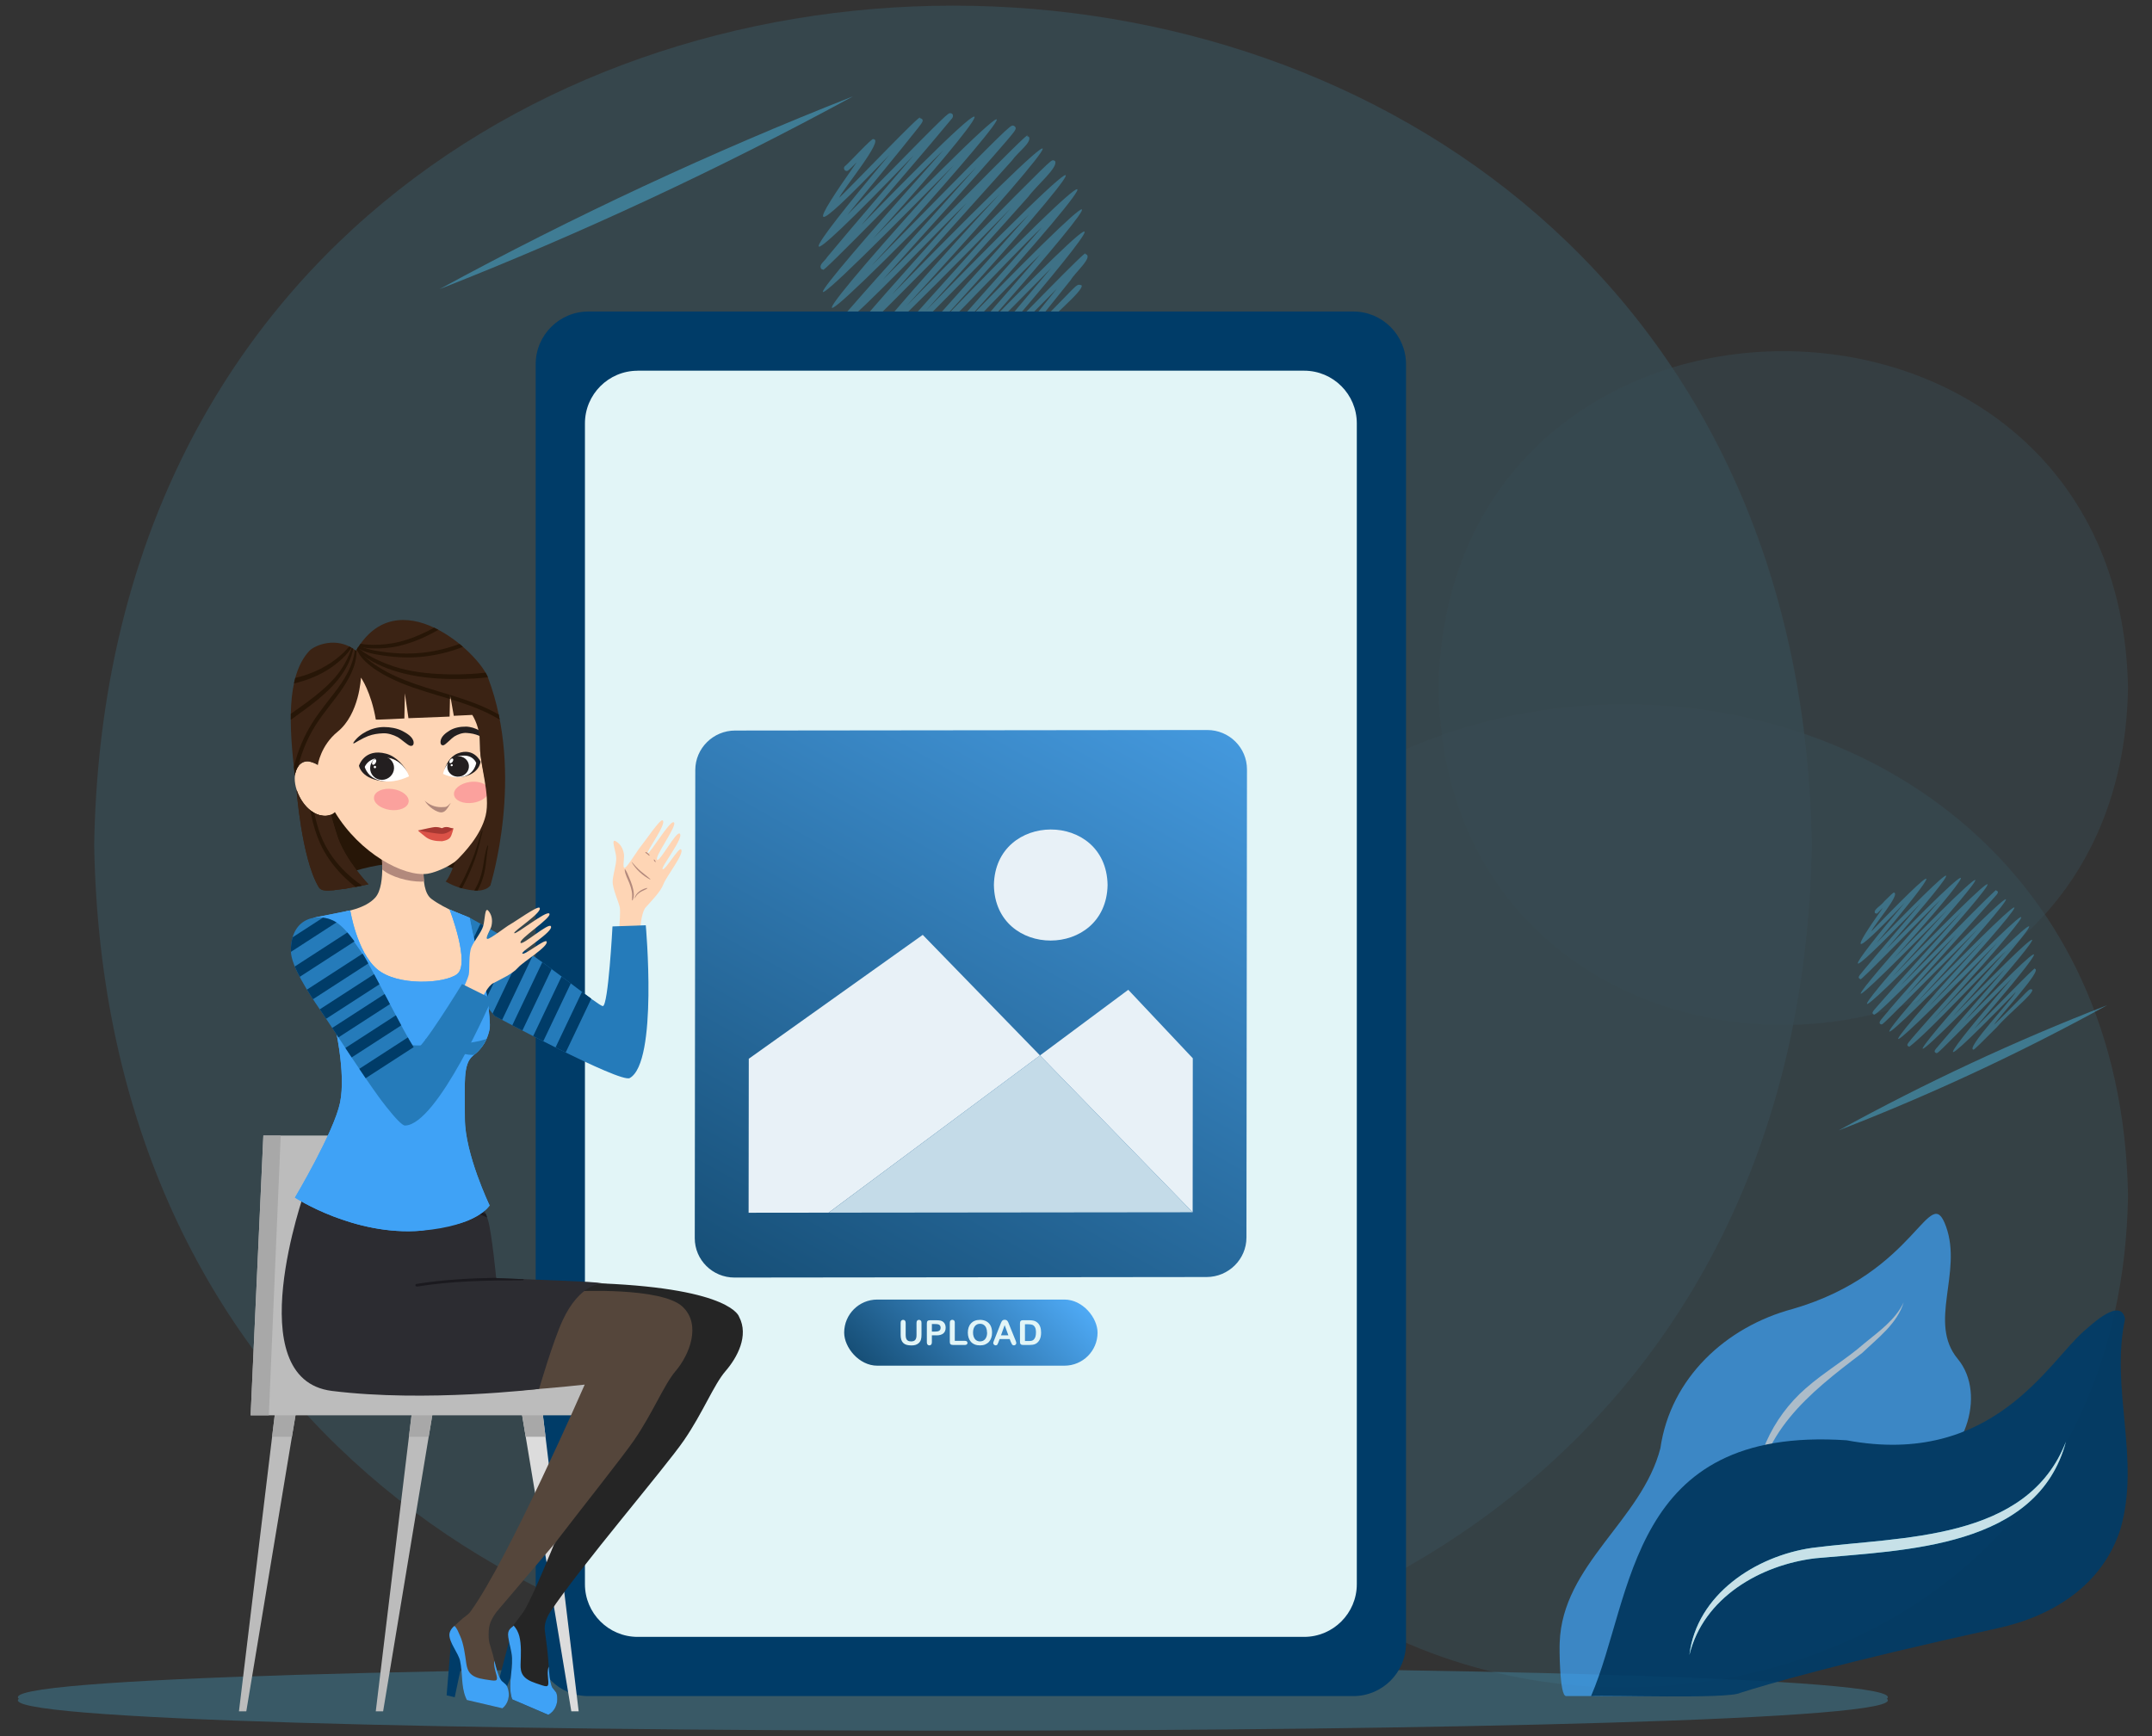 <?xml version="1.0" encoding="UTF-8"?> <svg xmlns="http://www.w3.org/2000/svg" xmlns:xlink="http://www.w3.org/1999/xlink" viewBox="0 0 492 397"><rect x="0" y="0" width="492" height="397" fill="#333333" stroke="none"/><defs><style> .cls-1 { fill: #e8f1f7; } .cls-2, .cls-3, .cls-4 { opacity: .9; } .cls-5 { fill: #3b2314; } .cls-6 { fill: #2c2c31; } .cls-7 { fill: #252525; } .cls-8 { fill: #3fa2f6; } .cls-9 { clip-path: url(#clippath-4); } .cls-10 { opacity: .3; } .cls-11 { opacity: .6; } .cls-11, .cls-12, .cls-13, .cls-14 { fill: #4dcdff; } .cls-15, .cls-16 { fill: #fff; } .cls-17 { fill: none; } .cls-3 { fill: url(#linear-gradient-2); } .cls-18 { fill: #1b1a1f; } .cls-12, .cls-19, .cls-20 { opacity: .5; } .cls-13, .cls-21, .cls-16, .cls-22, .cls-14 { opacity: .8; } .cls-13, .cls-22, .cls-20 { mix-blend-mode: multiply; } .cls-23 { clip-path: url(#clippath-1); } .cls-24 { fill: #e2f5f7; } .cls-25 { fill: #231f20; } .cls-26 { isolation: isolate; } .cls-27 { fill: #c4dbe8; } .cls-28 { fill: #db5247; } .cls-29 { clip-path: url(#clippath-3); } .cls-30 { fill: #fba19d; } .cls-31 { fill: #39c5e5; } .cls-32 { fill: #a8a8a8; } .cls-33 { fill: #dcdcdc; } .cls-34 { fill: #a73832; } .cls-35 { fill: #b2897c; } .cls-4 { fill: url(#linear-gradient); } .cls-36 { clip-path: url(#clippath-2); } .cls-37 { fill: #271607; } .cls-38 { fill: #bcbcbc; } .cls-39 { fill: #003c68; } .cls-40 { fill: #fed5b5; } .cls-41 { fill: #257bba; } .cls-42 { clip-path: url(#clippath); } .cls-43 { fill: #55463b; } </style><linearGradient id="linear-gradient" x1="739.06" y1="-208.54" x2="638.26" y2="-28.03" gradientTransform="translate(-457.81 331.89)" gradientUnits="userSpaceOnUse"><stop offset="0" stop-color="#3fa2f6"></stop><stop offset="1" stop-color="#003c68"></stop></linearGradient><clipPath id="clippath"><path class="cls-5" d="M75.65,186.26s0,.02,0,.03c-.52.22-1.13.31-1.82.23-2.82-.28-5.09-3.07-6.02-5.91-.08-.53,1.15,15.7,5.02,22.17.41.69.98,1,3.13.8,3.96-.38,8.27-1.38,8.27-1.38,0,0-5.26-5.48-7.1-10.98-.46-1.38-.98-3.13-1.5-4.96Z"></path></clipPath><clipPath id="clippath-1"><path class="cls-17" d="M107.7,222.03c1.18,5.83,5.42,10.29,5.42,10.29,0,0,28.69,15.4,30.86,14.18,6.5-3.66,3.66-34.94,3.66-34.94l-7.61.27s-.96,18.21-2.21,18.22c-.92.01-12.18-9.24-19.41-13.9-2.61-1.68-11.01-6.31-11.01-6.31,0,0-1.9,1.27.32,12.19Z"></path></clipPath><clipPath id="clippath-2"><path class="cls-8" d="M111.94,235.26c.35-1.83-.99-11.65-2.51-16.74-1.27-4.26-2.05-8.68-2.05-8.68l-4.59-1.87s4.83,12.44,1.69,14.79c-2.88,2.16-13.64,2.79-18.28-1.17-4.64-3.96-6.12-13.41-6.12-13.41l-8.33,1.66s.96,9.77,3,17.15c2.05,7.37,4.37,18.43,3,25.12-1.37,6.69-10.32,21.73-10.32,21.73,0,0,13.58,8.88,28.96,7.56,12.85-1.1,15.55-5.77,15.55-5.77,0,0-5.65-11.78-5.65-19.84s-.49-12.38,1.78-14.34c.73-.63,3.11-2.24,3.88-6.2Z"></path></clipPath><clipPath id="clippath-3"><path class="cls-17" d="M111.61,155.02c-2.25-5.96-20.67-22.65-30.21-6.22-4.43-3.5-9.53-1.18-10.65,0-5.45,5.77-4.59,17.77-3.34,28.61.18-1.69,1.22-3.47,3.11-3.3.57.07,1.43.35,2.14.79,0,0,.64-4.43,4.52-7.58,5.01-4.07,5.34-12.38,5.34-12.38,0,0,2.31,3.21,3.4,9.59.01.09,6.53-.25,6.53-.25l.11-5.76.82,5.7,9.41-.37.11-4.97.85,4.79,4.22-.2s1.35,2.01,1.67,4.94l.12,2.56c-.06,3.9,3.56,11.16,2.24,15.52-1.32,4.36-5.13,6.9-7.38,9.13-1.44,3.98-2.74,5.92-2.74,5.92,0,0,2.66,1.78,6.63,2.08,2.77.21,3.6-1.17,3.6-1.17,0,0,7.92-25.12-.51-47.42Z"></path></clipPath><clipPath id="clippath-4"><path class="cls-17" d="M66.5,217.43c0,3.44,4.2,9.84,6.6,13.34,4.87,7.1,17,26.63,19.49,26.59,7.46-.11,19.87-28.97,19.87-28.97l-6.82-3.39s-9.52,15.55-10.63,14.96c-.82-.43-6.9-12.53-11.03-20.07-1.49-2.72-4.51-7.38-7.11-9.01-3.54-2.23-10.39-1.64-10.37,6.56Z"></path></clipPath><linearGradient id="linear-gradient-2" x1="238.01" y1="288.66" x2="205.92" y2="320.76" gradientTransform="matrix(1,0,0,1,0,0)" xlink:href="#linear-gradient"></linearGradient></defs><g class="cls-26"><g id="Layer_1" data-name="Layer 1"><g><g><g class="cls-19"><path class="cls-12" d="M431.39,388.43c11.47,9.72-438.56,9.72-427.08,0-11.48-9.72,438.56-9.72,427.08,0Z"></path><g class="cls-10"><path class="cls-14" d="M414.26,193.17c-4.38,255.87-388.39,255.83-392.73,0,4.38-255.86,388.39-255.82,392.73,0Z"></path><path class="cls-11" d="M256.41,273.45c2.57,149.92,227.56,149.89,230.11,0-2.57-149.91-227.56-149.89-230.11,0Z"></path><path class="cls-12" d="M328.86,157.33c1.76,102.71,155.91,102.7,157.65,0-1.76-102.71-155.91-102.69-157.65,0Z"></path></g></g><g class="cls-2"><g><g class="cls-21"><path class="cls-8" d="M379.61,331.11c2.32-16,14.96-27.72,30.24-31.81,28.58-8.27,31.25-29.42,35.06-18.85,3.81,10.58-4.19,22,2.67,30.26,6.86,8.27,1.4,23.75-9.59,27.15-10.99,3.4-50.34,29.27-50.34,49.95h-29.62c-1.52,0-1.52-11.31-1.45-12.16.59-17.98,18.79-27.98,23.04-44.56Z"></path><g class="cls-21"><path class="cls-15" d="M401.02,344.53c-.62-10.18,4.13-20.38,11.79-27.06,4.36-3.83,9.23-6.61,13.46-10.33,3.33-2.73,7.07-5.36,8.96-9.35-1.52,4.92-5.93,8.16-9.5,11.58-12.37,9.36-23.64,18.37-24.72,35.16Z"></path></g></g><g><path class="cls-39" d="M484.79,349.62c-4.11,12.77-15.31,19.88-28.06,22.68-36.26,7.96-53.23,12.98-58.87,14.78-2.63,1.46-30.69.48-34.11.75,9.82-22.71,8.45-61.85,58.43-58.5,33.53,6.28,46.23-18.11,54.36-25.05,1.72-1.47,8.28-7.72,9.3-2.74-3.43,16.05,3.6,32.07-1.06,48.08Z"></path><path class="cls-31" d="M472.35,329.56c-6.48,24.4-36.65,24.84-57.26,26.74-12.65,1.5-25.67,9.03-28.85,22.11,1.67-13.83,15.13-22.62,28.06-24.48,20.44-2.65,49.21-1.42,58.06-24.37Z"></path><path class="cls-16" d="M472.35,329.56c-6.48,24.4-36.65,24.84-57.26,26.74-12.65,1.5-25.67,9.03-28.85,22.11,1.67-13.83,15.13-22.62,28.06-24.48,20.44-2.65,49.21-1.42,58.06-24.37Z"></path></g></g></g><g><g class="cls-19"><g class="cls-22"><path class="cls-13" d="M49.59,230.32c.11.11.23.17.35.21-.13-.04-.25-.11-.35-.21ZM-22.35,191.78c.22,0,.44.08.6.25-.29-.29-.71-.3-.99-.15.12-.06.25-.09.39-.09Z"></path></g><g class="cls-22"><path class="cls-13" d="M214.31,87.08c-1.57-.46.2-1.8.83-2.69,6.61-7.79,15.55-17.95,22.78-26.31-10.82,10.34-30.8,32.92-28.29,26.32,8.33-9.81,19.83-22.36,28.61-32.47-8.59,8.25-25.83,27.22-33.25,32.96-1.26-.42-.73-.93.92-2.92,8.36-9.74,20.33-22.71,29.37-32.95-7.36,7.24-36,36.75-33.77,33.5-.17,0-.34-.07-.46-.18-.84-1.3,4.04-5.33,5.83-7.79,6.78-7.63,16.92-18.79,24.22-26.95-55.06,56.51-31.45,28.04-2.48-3.3-4.33,4.32-9.49,9.53-14.14,14.21-18.58,18.72-18.64,18.72-19.1,18.72-.17.01-.33-.07-.45-.18-.61-1.3,1.32-2.37,2.24-3.83,6.86-8.03,15.94-18.03,23.8-26.8-6.23,6.05-24.41,25.35-28.01,27.47-1.59-.48.18-1.83.83-2.73,8.44-9.7,20.5-22.86,29.46-32.98-47.75,49.31-38.68,36.24-5.16-.45-49.79,50.71-28.13,25.42-2.41-3.39-3.98,3.78-28.4,29.01-27.49,27.3-.17,0-.33-.07-.45-.18-.61-.96.75-1.65,1.36-2.66,5.75-6.93,13.36-15.73,19.8-23.3-30.31,31.53-25.81,23.96-5.56-.11-20.16,21.11-17.62,16.13-7.49,1.73-1.96,1.96-2,1.97-2.27,1.97-.61.02-.87-.83-.34-1.15.64-.45,6.39-6.72,6.41-6.12,2.69-.09-7.05,11.56-7.78,13.39,2.92-2.74,19.38-20.01,18.41-18.22,1.07.31.8.76-.36,2.23-4.71,5.96-11.04,13.56-16.2,19.92,2.43-2.45,5.25-5.32,7.92-8.04,14.96-15.23,15.11-15.23,15.61-15.23.81.05.75.93.27,1.36-6.03,7.31-13.97,16.4-20.59,24.22,45.11-46.29,21.39-17.32,2.65,3.13,51.18-52.19,21.56-17.73-.3,6.14,3.48-3.51,7.56-7.66,11.42-11.59,19.22-19.55,20.24-20.42,20.84-20.42.17,0,.34.07.46.19.49.49.25.81-1.74,3.16-8.15,9.48-19.39,21.75-28.38,31.84,4.95-4.79,35.11-35.84,32.92-32.76.17,0,.33.07.45.18.67,1.25-2.62,3.54-3.85,5.34-8.01,8.97-19.16,21.27-27.45,30.66,56.62-57.77,32.97-29.62,3.21,2.7,4.2-4.21,9.25-9.34,13.79-13.94,19.15-19.42,19.29-19.42,19.8-19.43.17,0,.34.07.46.19.79,1.41-4.21,5.54-6.1,8.13-6.56,7.39-16.26,18.07-23.45,26.08,54.74-56.09,28.28-24.52,1.5,4.51,42.2-43.77,43.78-41.99,6.76-1.08,42.59-43.81,28.98-26.48,3.89,1.72,39.99-41.16,22.49-19.52,3.43,2.54,3.59-3.46,22.16-22.76,20.86-20.67,2.09.52-2.34,4.25-3.29,5.93-2.97,3.73-7.25,9.04-10.68,13.32,12.79-12.53,11.64-12.5,13.14-12.1.7,1.19-7.85,7.94-12.47,13.21q-7.39,7.45-7.74,7.46c-.17,0-.33-.07-.45-.18-.41-.41-.25-.62.67-1.8,4.19-5.32,9.75-12.16,14.33-17.89-12.74,12.77-21.13,21.66-21.22,20.81-.16,0-.34-.07-.46-.19q-.49-.49,4.44-6.4c4.47-5.35,11.01-13.06,15.94-18.93-3.24,3.25-7.07,7.14-10.52,10.63-14.93,15.13-15.01,15.13-15.48,15.13h0ZM246.38,66.12c.08.08.17.13.26.15-.1-.03-.18-.08-.26-.15ZM193.59,37.84c.16,0,.32.06.44.18-.22-.21-.52-.22-.73-.11.09-.05.19-.07.28-.07Z"></path></g><g class="cls-22"><path class="cls-13" d="M442.73,240.8c-1.05-.31.13-1.19.55-1.79,4.4-5.18,10.34-11.93,15.14-17.49-34.07,34.85-14.41,12.03.21-4.09-5.71,5.48-17.17,18.09-22.1,21.91-.84-.28-.49-.62.61-1.94,5.56-6.47,13.51-15.1,19.52-21.9-33.55,34.44-25.93,24.22-2.77-.95-36.28,37.26-20.86,18.56-1.65-2.19-2.88,2.87-6.31,6.33-9.4,9.44-12.35,12.44-12.39,12.44-12.69,12.44-.67-.11-.45-.7.02-1.23,4.95-6.01,11.29-12.85,16.99-19.25-4.14,4.02-16.23,16.85-18.62,18.26-1.06-.32.12-1.21.55-1.81,5.61-6.45,13.63-15.19,19.58-21.92-31.48,32.55-25.59,23.92-3.43-.3-32.92,33.54-18.68,16.86-1.6-2.25-2.64,2.51-18.87,19.28-18.27,18.14-1.06-.32.18-1.25.6-1.89,3.82-4.61,8.88-10.45,13.16-15.48-20.02,20.86-17.1,15.83-3.69-.07-13.35,14-11.69,10.66-4.98,1.15-1.57,1.44-1.13,1.44-1.8,1.19-.39-.84,1.25-1.52,2.18-2.74q1.95-1.96,2.15-1.96c1.63.3-4.59,7.46-5.17,8.9,20.62-21.34,12.17-10.46,1.23,2.61,24.93-25.78,16.51-14.83,2.13,1.53,29.8-30.6,14.22-11.49,1.76,2.08,33.67-34.36,14.35-11.77-.2,4.08,34.71-35.81,21.95-19.78,1.73,2.11,3.29-3.19,23.33-23.82,21.88-21.77.96.25.04,1.03-.35,1.51-5.98,6.78-13.93,15.48-20.15,22.54,37.35-38.13,21.88-19.62,2.13,1.8,32.85-33.85,26.25-24.56,2.99.69,36.07-36.98,18.78-16.25,1,3,27.92-28.98,28.98-27.74,4.5-.72,28.06-28.89,19.21-17.5,2.59,1.14,26.35-27.15,14.94-12.93,2.28,1.69,2.38-2.3,14.73-15.13,13.86-13.74,1.97.14-8.26,10.94-9.29,12.79,8.5-8.33,7.74-8.31,8.73-8.04.25,1.05-5.08,5.11-8.29,8.78q-4.91,4.95-5.14,4.95c-2.02-.04,8.75-11.46,9.67-13.21-25.4,26.12-11.61,9.25-.86-3.13-2.16,2.16-4.7,4.74-6.99,7.07-9.92,10.06-9.98,10.06-10.29,10.06h0ZM464.05,226.86c.05.05.11.08.17.1-.06-.02-.12-.05-.17-.1ZM428.96,208.07c.11,0,.21.04.29.12-.14-.14-.35-.15-.48-.08.06-.03.12-.04.19-.04Z"></path></g></g><g class="cls-20"><path class="cls-13" d="M100.47,66.12c30.57-16.62,62.16-31.36,94.55-44.09-30.57,16.63-62.17,31.35-94.55,44.09Z"></path><path class="cls-13" d="M420.36,258.47c19.8-10.88,40.31-20.46,61.38-28.62-19.79,10.89-40.31,20.45-61.38,28.62Z"></path></g></g></g><g><path class="cls-39" d="M134.52,71.23h174.88c6.65,0,12.05,5.4,12.05,12.05v292.49c0,6.65-5.4,12.05-12.05,12.05h-174.88c-6.65,0-12.05-5.4-12.05-12.05V83.28c0-6.65,5.4-12.05,12.05-12.05Z"></path><path class="cls-24" d="M145.78,84.76h152.37c6.65,0,12.05,5.4,12.05,12.05v265.42c0,6.65-5.4,12.05-12.05,12.05h-152.37c-6.65,0-12.05-5.4-12.05-12.05V96.82c0-6.65,5.4-12.05,12.05-12.05Z"></path></g><g><path class="cls-4" d="M275.86,292l-107.93.12c-5.03,0-9.1-4.03-9.09-9.02l.12-107.02c0-4.98,4.09-9.03,9.11-9.04l107.93-.12c5.03,0,9.1,4.03,9.09,9.02l-.12,107.02c0,4.98-4.09,9.03-9.11,9.04Z"></path><polygon class="cls-1" points="257.95 226.32 237.77 241.33 272.67 277.19 272.7 241.98 257.95 226.32"></polygon><polygon class="cls-1" points="210.96 213.76 171.19 242.09 171.15 277.3 189.45 277.28 237.77 241.33 210.96 213.76"></polygon><polygon class="cls-27" points="189.45 277.28 272.67 277.19 237.77 241.33 189.45 277.28"></polygon><path class="cls-1" d="M253.22,202.35c-.3,16.91-25.71,16.98-25.99.03.3-16.91,25.71-16.98,25.99-.03Z"></path></g><g><g><g><polygon class="cls-33" points="118.65 319.29 120.19 328.52 130.62 391.31 132.3 391.31 124.72 328.52 123.6 319.29 118.65 319.29"></polygon><polygon class="cls-32" points="123.6 319.29 118.65 319.29 120.19 328.52 124.72 328.52 123.6 319.29"></polygon></g><g><polygon class="cls-38" points="85.91 391.31 87.59 391.31 98.01 328.52 99.55 319.29 94.61 319.29 93.49 328.52 85.91 391.31"></polygon><polygon class="cls-32" points="94.61 319.29 93.49 328.52 98.01 328.52 99.55 319.29 94.61 319.29"></polygon></g><g><polygon class="cls-38" points="54.63 391.31 56.31 391.31 66.74 328.52 68.28 319.29 63.33 319.29 62.21 328.52 54.63 391.31"></polygon><polygon class="cls-32" points="62.21 328.52 66.74 328.52 68.28 319.29 63.33 319.29 62.21 328.52"></polygon></g><polygon class="cls-38" points="57.3 323.62 133.7 323.62 133.7 315.57 105.1 315.57 95.49 259.64 60.21 259.64 57.3 323.62"></polygon><polygon class="cls-32" points="57.3 323.62 61.46 323.62 64.18 259.64 60.21 259.64 57.3 323.62"></polygon></g><g><path class="cls-43" d="M133.06,293.22l-14.2,24.71c8.7-.63,14.82-1.33,14.82-1.33,0,0-17.56,40.2-26.14,51.93-.45.61-1.13,1.02-1.74,1.52-.65.57-1.29,1.13-1.86,1.68-.83.82-.48,2.15-.49,3.02-.02,1.85,1.33,3.23,1.73,5.05.61,2.83.2,5.7,1.28,8.35.08.2.17.39.26.57l8.13,1.9c1.18-.91,1.98-2.8,1.07-5.03-.26-.62-1.12-.98-1.43-1.54-.93-1.68-1.28-3.69-1.83-5.79-.58-2.23-1.1-2.69-.91-5.5.12-1.77.92-3.01,1.8-4.23h0l13.1-15.4s33.18-33.73,34.8-49.36c.5-4.86-10.23-9.79-28.4-10.56Z"></path><polygon class="cls-39" points="115.07 387.7 113.33 386.95 116.59 374.54 119.35 377.11 115.07 387.7"></polygon><path class="cls-7" d="M168.98,301.1s-1.55-6.39-31.32-7.64c-1.56-.07-5.97,1.8-5.97,1.8,0,0,19.57-1.02,24.38,3.54,4.32,4.09,1.55,10.99-1.61,14.7-2.66,3.12-5.16,9.5-9.5,15.82-2.53,3.69-11.13,14.47-18.31,23.82,0,0-4.6,11.47-6.71,14.99-.79,1.32-3.1,4.01-3.6,4.97-.04.32-.06.63-.11.9-.02.13-.04.25-.05.37.23,1.67.76,3.02.86,4.72,0,.06,0,.12,0,.18.11,2.89-.8,5.65-.2,8.45.06.3.14.58.24.85l8.25,3.54c1.32-.68,2.44-2.41,1.93-4.76-.15-.66-.93-1.16-1.14-1.76-.62-1.82-.61-3.86-.78-6.02-.18-2.3-.38-3.77-.78-6.75-.17-1.23.28-2.81,1.26-4.28,6.88-10.35,26.23-32.9,30.56-39.22,4.34-6.32,6.81-12.72,9.5-15.82,2.68-3.1,5.37-8.08,3.1-12.4Z"></path><path class="cls-8" d="M127.28,387.35c-.15-.66-.93-1.16-1.14-1.76-.48-1.39-.58-2.9-.68-4.51-.42.98-.14,2.63-.1,3.41.09,1.54-.44,1.19-2.82.4-3.06-1.01-3.59-2.34-3.52-4.36.07-2.02.21-4.45-.29-6.42-.26-.97-.7-1.76-1.29-2.41-.49.57-1.51.79-1.24,2.66.23,1.67.76,3.02.86,4.72,0,.06,0,.12,0,.18.11,2.89-.8,5.65-.2,8.45.06.3.14.58.24.85l8.25,3.54c1.32-.68,2.44-2.41,1.93-4.76Z"></path><polygon class="cls-39" points="103.96 388.08 102.11 387.65 103.16 374.86 106.1 377.95 103.96 388.08"></polygon><path class="cls-6" d="M69.68,272.41s-15.28,42.94,6.19,45.63c21.47,2.68,47.38-.46,47.38-.46,0,0,3.17-10.9,5.39-15.69,3.99-8.57,9.05-8.43,9.05-8.43,0,0-.19-.28-8.12-.58-7.46-.28-16.13-.65-16.13-.65,0,0-1.03-10.53-1.86-13.21-.83-2.68-3.3-7.85-3.3-7.85,0,0-6.19-3.3-12.18-3.3s-14.25,2.06-17.96,2.89c-3.72.83-8.46,1.65-8.46,1.65Z"></path><path class="cls-18" d="M113.45,292.23s0-.02,0-.06c-6.11.11-12.22.44-18.25,1.41-.4.06-.23.66.17.6,7.95-1.28,16.04-1.43,24.07-1.43.18,0,.27-.12.3-.25-3.63-.15-6.28-.26-6.28-.26Z"></path><path class="cls-18" d="M103.86,273.14c1.3.02,2.57.33,3.79.78-.2-.05-.4-.1-.61-.15-.39-.1-.55.5-.17.6,1.12.28,2.23.56,3.3.98-.18-.43-.37-.85-.54-1.25-1.82-.87-3.75-1.55-5.77-1.58-.4,0-.4.62,0,.62Z"></path><path class="cls-18" d="M105.84,276.22c1.88.63,3.72,1.37,5.54,2.17-.09-.26-.19-.52-.29-.8-1.67-.72-3.36-1.39-5.08-1.96-.38-.13-.54.47-.17.6Z"></path><path class="cls-8" d="M115.92,385.6c-.26-.62-1.12-.98-1.43-1.54-.71-1.28-1.08-2.76-1.46-4.32-.24,1.04.32,2.61.5,3.38.36,1.5-.22,1.24-2.7.88-3.19-.46-3.94-1.67-4.23-3.67-.29-2-.57-4.42-1.41-6.27-.39-.83-.68-1.76-1.29-2.28-.59.42-1.15,1.25-1.16,2.01-.02,1.85,2.06,4.18,2.45,6,.61,2.83.2,5.7,1.28,8.35.08.2.17.39.26.57l8.13,1.9c1.18-.91,1.98-2.8,1.07-5.03Z"></path></g><path class="cls-37" d="M112.11,202.44s-6.81-5.48-19.11-5.21c-12.3.27-20.16,5.56-20.16,5.56l-2.77-21.58,30.49-2.27,14.47,2.77-2.93,20.73Z"></path><path class="cls-40" d="M98.63,205.53c-3.18-2.38-1.19-11.94-1.19-11.94l-10.43-.32s1.42,8.95-1.19,11.94c-2.28,2.6-7.18,3.26-7.18,3.26,0,0-.64,15.54,13.59,16.73,21.63,1.8,14.28-15.67,14.28-15.67,0,0-4.7-1.62-7.88-4Z"></path><path class="cls-35" d="M96.31,201.59c.22,0,.42-.01.63-.03-.4-3.57.51-7.97.51-7.97l-10.43-.32s.42,2.66.38,5.56c2.06,1.71,5.9,2.76,8.91,2.76Z"></path><path class="cls-40" d="M111.27,186.89c1.29-4.27-1.45-11.69-1.51-15.66,0-.09,0-.18,0-.27.28-17.64-6.14-24.34-17.65-24.34h0c-11.51,0-19.74,6.08-19.74,24.26,0,1.38.1,2.71.29,4.01-.72-.44-1.58-.72-2.14-.79-2.09-.18-3.14,2-3.14,3.82-.05,3.46,2.73,8.24,6.46,8.6,1.15.13,2.08-.21,2.73-.83,5.68,9.43,15.73,14.86,21.16,14.1.89-.12,2.7-.66,4.78-1.79,3.2-1.81,6.97-5.18,8.76-11.12Z"></path><path class="cls-35" d="M100.83,184.56c1.45,0,1.27-.07,2.25-1-.94,1.59-1.37,2.2-2.25,2.2s-2.83-1.11-3.75-2.71c.98.94,2.3,1.51,3.75,1.51Z"></path><path class="cls-30" d="M111.15,179.63c-.76-.69-2.18-1.05-3.73-.83-2.18.31-3.81,1.62-3.62,2.94.18,1.32,2.11,2.14,4.29,1.83,1.56-.22,2.84-.96,3.37-1.84-.08-.69-.19-1.4-.31-2.11Z"></path><path class="cls-30" d="M93.42,183.36c-.18,1.32-2.11,2.14-4.29,1.83-2.18-.31-3.81-1.62-3.62-2.94.18-1.32,2.11-2.14,4.29-1.83,2.18.31,3.81,1.62,3.62,2.94Z"></path><g><path class="cls-28" d="M101.04,190.35h0l2.64-.92c0,.1-.41,1.44-.57,1.76-.23.46-.61.92-2.07,1.16h0c-1.53,0-2.83-.24-3.82-1.05-.51-.41-1.64-1.3-1.65-1.4l5.47.45Z"></path><path class="cls-34" d="M101.04,189.36c.15,0,.38-.25.99-.26.71,0,.7.21,1.65.32,0,0-1.27,1.25-2.64,1.25s-5.47-.78-5.47-.78c1.55-.31,3.34-.79,4.07-.78.84,0,1.26.26,1.4.26Z"></path></g><path class="cls-25" d="M84.17,168.3c1.16-.43,2.17-.57,3.44-.63,1.09-.05,2.34.36,3.28.86.73.39,2.32,1.87,2.85,1.99.73.17.86-.41.83-.77-.09-1.18-1.47-2.04-2.57-2.61-1.21-.63-2.82-.9-4.21-.9-2.79,0-5.62,1.52-6.98,3.54-.08.12-.07.25.15.18,0,0,2.09-1.25,3.2-1.66Z"></path><path class="cls-25" d="M106.47,166.15c-1.2-.02-2.57.23-3.6.85-.93.56-2.1,1.41-2.16,2.6-.02.36.1.95.72.79.45-.12,1.8-1.59,2.42-1.98.8-.49,1.86-.88,2.8-.82,1.09.08,1.96.23,2.96.68.05.02.09.04.14.07-.01-.42-.02-.84-.04-1.25-1-.58-2.13-.93-3.23-.95Z"></path><g><path class="cls-25" d="M88.77,173.3c-3.86-.45-.4,5.06-.54,5.37-5.67-.3-6.16-3.59-6.16-3.59,0,0,1.22-4.06,6.2-2.75,2.5.66,4.25,3.03,4.8,4.16-.65-1.05-2.1-2.93-4.29-3.19Z"></path><path class="cls-15" d="M93.51,177.49s-1.12-3.74-5.19-4.21c-4.07-.47-4.93,2.08-4.93,2.08,0,0,.67,2.88,4.41,3.29,2.98.32,5.71-1.15,5.71-1.15Z"></path><path class="cls-25" d="M84.62,175.57c-.05,1.49,1.14,2.72,2.65,2.75,1.51.02,2.77-1.17,2.82-2.66.05-1.49-1.14-2.72-2.65-2.75-1.51-.02-2.77,1.17-2.82,2.66Z"></path><path class="cls-15" d="M85.2,174.06c-.19.34-.18.69.01.79.19.1.5-.09.68-.43.19-.34.18-.69-.01-.79-.19-.1-.5.09-.68.43Z"></path><path class="cls-15" d="M85.44,175.38c0,.15.11.27.27.28.15,0,.28-.12.28-.27,0-.15-.11-.27-.27-.28-.15,0-.28.12-.28.27Z"></path></g><g><path class="cls-25" d="M104.69,172.94c2.91-.62.55,4.49.67,4.76,4.3-.59,4.51-3.55,4.51-3.55,0,0-1.49-3.33-5.22-1.88-1.87.73-2.72,2.72-3.07,3.76.44-.97,1.45-2.74,3.11-3.09Z"></path><path class="cls-15" d="M101.29,176.94s.67-3.4,3.74-4.05c3.07-.65,3.85,1.57,3.85,1.57,0,0-.37,2.61-3.19,3.18-2.25.46-4.4-.7-4.4-.7Z"></path><path class="cls-25" d="M102.27,175.07c-.13,1.29.87,2.42,2.23,2.52,1.36.1,2.57-.86,2.7-2.15.13-1.29-.87-2.42-2.23-2.52-1.36-.1-2.57.86-2.7,2.15Z"></path><path class="cls-15" d="M102.88,173.79c-.19.28-.2.59-.04.69.17.1.46-.05.64-.33.19-.28.2-.59.04-.69-.17-.1-.46.05-.64.33Z"></path><path class="cls-15" d="M103.02,174.95c-.01.13.09.24.22.25.14.01.26-.09.27-.22.01-.13-.09-.24-.22-.25-.14-.01-.26.09-.27.22Z"></path></g><path class="cls-5" d="M111.61,155.02c-2.25-5.96-20.67-22.65-30.21-6.22-4.43-3.5-9.53-1.18-10.65,0-5.45,5.77-4.59,17.77-3.34,28.61.18-1.69,1.22-3.47,3.11-3.3.57.07,1.43.35,2.14.79,0,0,.64-4.43,4.52-7.58,5.01-4.07,5.34-12.38,5.34-12.38,0,0,2.31,3.21,3.4,9.59.01.09,6.53-.25,6.53-.25l.11-5.76.82,5.7,9.41-.37.11-4.97.85,4.79,4.22-.2s1.35,2.01,1.67,4.94l.12,2.56c-.06,3.9,2.42,10.81,1.27,15.52-1.08,4.43-4.7,8.33-6.96,10.56-1.44,3.98-2.19,4.49-2.19,4.49,0,0,2.66,1.78,6.63,2.08,2.77.21,3.6-1.17,3.6-1.17,0,0,7.92-25.12-.51-47.42Z"></path><g><path class="cls-5" d="M75.65,186.26s0,.02,0,.03c-.52.22-1.13.31-1.82.23-2.82-.28-5.09-3.07-6.02-5.91-.08-.53,1.15,15.7,5.02,22.17.41.69.98,1,3.13.8,3.96-.38,8.27-1.38,8.27-1.38,0,0-5.26-5.48-7.1-10.98-.46-1.38-.98-3.13-1.5-4.96Z"></path><g class="cls-42"><path class="cls-5" d="M75.65,186.26s0,.02,0,.03c-.52.22-1.13.31-1.82.23-2.82-.28-5.09-3.07-6.02-5.91-.08-.53,1.15,15.7,5.02,22.17.41.69.98,1,3.13.8,3.96-.38,8.27-1.38,8.27-1.38,0,0-5.26-5.48-7.1-10.98-.46-1.38-.98-3.13-1.5-4.96Z"></path><path class="cls-37" d="M103.54,145.99c-.16,3.62-2.5,6.39-5.3,8.46-3.23,2.38-6.97,3.31-10.81,4.21-1.87.44-3.74.92-5.49,1.71-1.62.73-3.13,1.71-4.52,2.8-2.75,2.17-5.18,5.09-6.36,8.42-1.26,3.53-1.08,7.43-.55,11.08.48,3.38,1.2,6.8,2.58,9.95,2.47,5.62,7.09,9.86,12.27,12.99.68.41,1.37.77,2.09,1.1.4.18.48-.69.22-.87-2.63-1.85-5.38-3.47-7.79-5.62-2.26-2-4.18-4.37-5.58-7.05-1.58-3.03-2.32-6.34-2.91-9.68-.67-3.82-.96-7.88.34-11.6,1.21-3.48,3.98-6.42,6.91-8.55,1.49-1.09,3.14-1.97,4.87-2.62,1.84-.7,3.81-1.08,5.71-1.53,1.9-.45,3.78-.97,5.57-1.75,1.64-.72,3.17-1.71,4.56-2.83,2.46-1.98,4.41-4.76,4.56-7.99,0-.21,0-.42,0-.63,0-.35-.35-.33-.37,0h0Z"></path><path class="cls-5" d="M71.43,193.35c.62,2.66,1.57,5.24,2.9,7.63.68,1.22,1.47,2.36,2.41,3.39.83.92,1.87,1.94,3.1,2.28.21.06.22-.32.1-.42-.95-.8-1.97-1.49-2.83-2.4-.96-1.01-1.76-2.16-2.46-3.36-1.33-2.25-2.29-4.73-3.09-7.21-.04-.12-.15,0-.13.09h0Z"></path><path class="cls-5" d="M74.4,198.14c.81,1.34,1.73,2.57,2.82,3.7.57.59,1.17,1.15,1.78,1.69.57.5,1.21,1.06,1.93,1.33.21.08.24-.32.15-.42-.95-1.1-2.21-1.96-3.26-2.97-1.16-1.12-2.3-2.33-3.21-3.67-.17-.25-.31.18-.21.34h0Z"></path></g></g><g><g><path class="cls-40" d="M141.2,218.02s.73-9.18.53-10.4c-.2-1.22-1.74-4.46-1.66-6.13.08-1.67.91-3.87.81-5.44-.1-1.5-1.27-4.36-.12-3.71.93.53,1.66,1.45,1.89,3,.13.89-.41,3.3.2,3.09.61-.2,2.95-4.1,3.72-4.99.77-.9,4.3-6.16,4.89-5.87,1.19.59-3.85,7.26-3.34,7.47.51.2,4.99-7.47,5.91-7.02,1.08.53-4.7,8.15-3.75,8.59.67.31,4.32-6.6,5.11-6.01,1.13.85-4.46,7.82-3.89,8.15.57.33,3.64-5.02,4.19-4.54.94.8-3.35,6.18-4,7.93-.65,1.75-2.69,3.79-4.07,5.34-1.63,1.83-1.46,10.53-1.46,10.53l-4.95.02Z"></path><path class="cls-35" d="M142.82,198.86c.08,1.08.71,2.14,1.09,3.14.24.61.43,1.23.55,1.88.12.63.05,1.26.04,1.9,0,.06.08.17.13.08.51-1.02.22-2.36-.1-3.4-.2-.66-.47-1.29-.74-1.93-.25-.57-.48-1.24-.87-1.74-.05-.07-.11,0-.1.07h0Z"></path><path class="cls-35" d="M144.44,197.19c.94,1.61,2.53,3.06,4.19,3.91.05.03.06-.09.03-.11-.69-.64-1.46-1.17-2.17-1.78-.73-.63-1.38-1.35-2.02-2.07-.03-.04-.05.03-.04.06h0Z"></path><path class="cls-35" d="M147.54,194.93c.05.14.28.23.39.32.17.13.32.33.52.41.06.02.08-.08.06-.12-.1-.19-.26-.32-.42-.45-.14-.11-.3-.26-.49-.26-.02,0-.03.01-.04.03-.01.02-.03.04-.02.07h0Z"></path><path class="cls-35" d="M149.48,196.58s0,.04,0,.08c.03.06.05.12.09.18.07.11.14.23.27.28.05.02.06-.06.06-.09-.03-.14-.1-.24-.19-.36-.04-.04-.08-.08-.12-.11-.02-.01-.03-.03-.05-.03,0,0-.03,0-.03,0-.02-.02-.03.03-.02.05h0Z"></path><path class="cls-35" d="M145.16,205.38c.28-.64.72-1.08,1.31-1.44.47-.29,1.02-.45,1.48-.77.04-.02.03-.15-.03-.14-1.15.25-2.56,1.09-2.82,2.31,0,.04.04.09.06.04h0Z"></path></g><g class="cls-23"><path class="cls-41" d="M107.7,222.03c1.18,5.83,5.42,10.29,5.42,10.29,0,0,28.69,15.4,30.86,14.18,6.5-3.66,3.66-34.94,3.66-34.94l-7.61.27s-.96,18.21-2.21,18.22c-.92.01-12.18-9.24-19.41-13.9-2.61-1.68-11.01-6.31-11.01-6.31,0,0-1.9,1.27.32,12.19Z"></path><rect class="cls-39" x="92.55" y="221.18" width="26.75" height="2.59" transform="translate(-140.49 222.47) rotate(-64.54)"></rect><rect class="cls-5" x="88.5" y="216.03" width="26.75" height="2.59" transform="translate(-138.14 215.88) rotate(-64.54)"></rect><rect class="cls-39" x="98.78" y="221.94" width="26.75" height="2.6" transform="translate(-137.61 228.53) rotate(-64.54)"></rect><rect class="cls-39" x="102.49" y="226.66" width="26.75" height="2.6" transform="translate(-139.77 234.57) rotate(-64.54)"></rect><rect class="cls-39" x="106.09" y="231.25" width="26.75" height="2.6" transform="translate(-141.86 240.44) rotate(-64.54)"></rect><rect class="cls-39" x="111.56" y="232.26" width="26.75" height="2.59" transform="translate(-139.65 245.95) rotate(-64.54)"></rect><rect class="cls-39" x="117.56" y="232.98" width="26.75" height="2.59" transform="translate(-136.88 251.79) rotate(-64.54)"></rect></g></g><g><path class="cls-8" d="M111.94,235.26c.35-1.83-.99-11.65-2.51-16.74-1.27-4.26-2.05-8.68-2.05-8.68l-4.59-1.87s4.83,12.44,1.69,14.79c-2.88,2.16-13.64,2.79-18.28-1.17-4.64-3.96-6.12-13.41-6.12-13.41l-8.33,1.66s.96,9.77,3,17.15c2.05,7.37,4.37,18.43,3,25.12-1.37,6.69-10.32,21.73-10.32,21.73,0,0,13.58,8.88,28.96,7.56,12.85-1.1,15.55-5.77,15.55-5.77,0,0-5.65-11.78-5.65-19.84s-.49-12.38,1.78-14.34c.73-.63,3.11-2.24,3.88-6.2Z"></path><g class="cls-36"><path class="cls-8" d="M114.35,232.86c1.23-6.55-3.55-10.1-4.92-14.34-1.37-4.23-2.05-8.68-2.05-8.68l-4.59-1.87s5.16,13.51-4.87,13.86c-10.99.38-11.77-.63-14.36-5.74-2.76-5.44-3.49-7.91-3.49-7.91l-8.33,1.66s.96,9.77,3,17.15c2.05,7.37,4.37,18.43,3,25.12-1.37,6.69-10.32,21.73-10.32,21.73,0,0,13.61,9.28,28.96,7.56l8.32-1.58c8.11-2.27,7.23-4.19,7.23-4.19,0,0-5.65-11.78-5.65-19.84s-.41-12.29,1.78-14.34c2.18-2.05,5.05-2.05,6.28-8.6Z"></path><path class="cls-41" d="M115.16,233.57c-1.35,2.3-1.27,5.19-14.56,5.23-2.32,0-4.69.5-7.15.09-2.46-.27-6.96-1.41-9.19-2.09-1.83-.56-4.32-.84-3.23,1.48,1.09,2.18,5.37,3.31,7.42,3.32,3.05,0,6.37-1.51,8.96-1.92,2.46-.41,4.85-.45,7.1.68,4.6,2.32,9.97-.27,11.47-5.19l-.82-1.61Z"></path></g></g><g class="cls-29"><g><path class="cls-37" d="M80.03,146.25c1.48,1.01,3.44,1.16,5.17,1.19,2.1.03,4.17-.2,6.21-.71,2.11-.52,4.15-1.35,6.11-2.3.96-.47,1.89-.98,2.81-1.52.88-.51,1.83-1.21,2.81-1.48.2-.06.22.35.13.45-.71.8-1.77,1.39-2.68,1.92-.99.58-2,1.12-3.03,1.62-2.01.98-4.11,1.75-6.29,2.27-2.1.49-4.23.65-6.38.57-1.88-.07-3.56-.5-4.92-1.82-.05-.05-.03-.25.07-.18h0Z"></path><path class="cls-37" d="M80.21,146.34c1.84,1.73,4.39,2.27,6.8,2.63,3.18.48,6.36.62,9.56.28,3.27-.34,6.48-1.18,9.52-2.42,1.43-.58,2.83-1.25,4.19-1.96,1.34-.7,2.64-1.65,4.06-2.16.26-.09.25.39.13.5-1.14,1.09-2.66,1.85-4.04,2.58-1.44.76-2.91,1.44-4.42,2.05-3.11,1.26-6.38,2.03-9.72,2.35-3.3.32-6.59.07-9.85-.48-2.36-.4-4.98-1.05-6.34-3.2-.04-.06,0-.27.1-.19h0Z"></path><path class="cls-37" d="M80.55,146.74c1.99,2.52,5.2,4.03,8.12,5.16,3.68,1.43,7.66,2,11.59,2.21,3.94.21,7.96.09,11.87-.45,2.16-.29,4.3-.73,6.41-1.25,2.08-.51,4.1-1.19,6.17-1.73.59-.16,1.2-.28,1.8-.36.27-.04.2.49.04.58-1.89,1.04-4.04,1.6-6.11,2.17-2,.55-4.03,1.02-6.07,1.38-3.96.7-7.99.88-12.01.79-3.88-.09-7.77-.55-11.5-1.64-3.16-.92-6.36-2.38-8.88-4.53-.69-.59-1.23-1.22-1.64-2.03-.07-.15.04-.51.21-.3h0Z"></path><path class="cls-37" d="M81.77,146.41c-.28,2.71,2.7,4.8,4.68,6.06,2.57,1.64,5.36,2.83,8.22,3.84,7.37,2.6,15.36,3.99,21.81,8.67,3.98,2.89,7.29,7,9.14,11.57.07.17-.12.53-.28.29-1.82-2.9-3.55-5.8-5.96-8.26-2.54-2.59-5.62-4.52-8.92-6-6.95-3.12-14.66-4.21-21.49-7.66-1.93-.97-3.8-2.13-5.38-3.61-1.37-1.29-2.56-3.03-2.16-4.99.06-.28.35-.16.32.09h0Z"></path><path class="cls-37" d="M80.7,147.42c-.87,1.83-2.59,3.42-4.18,4.63-1.71,1.31-3.63,2.33-5.63,3.1-1.97.76-4.04,1.29-6.12,1.62-2.16.35-4.5.66-6.66.23-.23-.05-.29-.55-.04-.6,2.02-.41,4.09-.41,6.13-.72,2.09-.31,4.16-.8,6.15-1.5,1.95-.69,3.83-1.62,5.54-2.8.87-.6,1.69-1.26,2.46-1.97.77-.72,1.41-1.57,2.19-2.26.15-.13.21.18.17.27h0Z"></path><path class="cls-37" d="M80.85,147.92c-.99,5.65-5.26,9.82-9.62,13.18-2.28,1.76-4.68,3.35-6.93,5.16-1.35,1.09-2.61,2.3-3.78,3.57-1.16,1.25-2.13,2.7-3.36,3.88-.31.3-.48-.39-.37-.6.74-1.42,1.81-2.68,2.87-3.86,1.16-1.29,2.39-2.5,3.71-3.62,2.18-1.84,4.59-3.41,6.88-5.11,2.21-1.64,4.35-3.38,6.19-5.44,1.92-2.16,3.22-4.63,4.12-7.36.1-.3.34,0,.3.2h0Z"></path><path class="cls-37" d="M81.44,147.72c.45,3.42-1.14,6.67-2.97,9.44-2,3.01-4.45,5.68-6.37,8.74-4.18,6.67-5.47,14.38-4.91,22.15.17,2.4.51,4.79.91,7.16.42,2.47,1.03,4.94,1.27,7.44.03.29-.32.75-.47.29-.67-2.06-1.03-4.23-1.42-6.35-.4-2.2-.73-4.4-.96-6.62-.42-4.07-.44-8.19.2-12.24.56-3.53,1.71-6.96,3.35-10.13,1.66-3.22,3.9-5.99,6.11-8.83,2.56-3.28,4.8-6.73,5.02-11,0-.17.21-.25.23-.04h0Z"></path><path class="cls-37" d="M110.84,188.03c-.77,1.89-1.3,3.83-1.89,5.78-.57,1.88-1.36,3.69-2.16,5.49-.74,1.66-1.57,3.28-2.6,4.78-.52.75-1.1,1.46-1.74,2.12-.63.64-1.36,1.16-2,1.79-.14.14-.19.76.13.63,1.56-.62,2.8-2.21,3.76-3.53,1.07-1.47,1.91-3.11,2.66-4.76.79-1.73,1.51-3.51,2.07-5.33.69-2.27,1.04-4.64,1.88-6.87.03-.08-.06-.23-.1-.11h0Z"></path><path class="cls-37" d="M111.45,193.37c-.53,1.4-.71,2.85-.94,4.32-.24,1.52-.62,2.97-1.25,4.37-1.14,2.54-3.01,4.62-4.39,7.01-.11.19.06.63.28.38,1.74-2.03,3.35-4.29,4.49-6.71.6-1.27,1.01-2.63,1.26-4.02.31-1.73.37-3.5.7-5.23.02-.1-.09-.27-.15-.11h0Z"></path></g></g><g><path class="cls-40" d="M103,232.44s3.93-8.32,4.17-9.54c.24-1.21-.05-4.79.61-6.32.67-1.53,2.22-3.3,2.68-4.8.44-1.43.35-4.53,1.2-3.52.68.82,1.04,1.95.7,3.47-.2.87-1.55,2.94-.91,2.96.64.03,4.2-2.79,5.24-3.36,1.04-.56,6.2-4.25,6.65-3.77.91.97-6.17,5.44-5.76,5.81.4.37,7.31-5.22,8-4.48.82.88-7.28,5.96-6.54,6.71.52.52,6.37-4.65,6.9-3.82.76,1.2-6.93,5.75-6.51,6.25.42.51,5.17-3.41,5.53-2.76.59,1.08-5.32,4.6-6.54,6-1.23,1.41-3.85,2.59-5.69,3.56-2.17,1.14-5.09,9.33-5.09,9.33l-4.64-1.73Z"></path><g class="cls-9"><path class="cls-41" d="M66.32,214.7c-1.74,5.68,5.91,15.48,5.91,15.48,0,0,17.87,27.22,20.36,27.18,7.46-.11,19.87-28.97,19.87-28.97l-6.82-3.39s-9.52,15.55-10.63,14.96c-.82-.43-6.64-12.68-11.03-20.07-2.2-3.69-5.37-7.74-5.37-7.74,0,0-9.03-8.11-12.29,2.55Z"></path><rect class="cls-39" x="56.97" y="219.33" width="26.75" height="2.6" transform="translate(-108.55 73.59) rotate(-32.9)"></rect><rect class="cls-39" x="56.23" y="212.82" width="26.75" height="2.59" transform="translate(-105.14 72.14) rotate(-32.9)"></rect><rect class="cls-39" x="61.88" y="223.24" width="26.75" height="2.59" transform="translate(-109.89 76.89) rotate(-32.9)"></rect><rect class="cls-39" x="62.56" y="229.21" width="26.75" height="2.6" transform="translate(-113.02 78.21) rotate(-32.9)"></rect><rect class="cls-39" x="66.31" y="232.88" width="26.75" height="2.59" transform="translate(-114.41 80.83) rotate(-32.9)"></rect><rect class="cls-39" x="67.34" y="238.73" width="26.75" height="2.6" transform="translate(-117.43 82.34) rotate(-32.9)"></rect><rect class="cls-39" x="72.08" y="242.5" width="26.75" height="2.59" transform="translate(-118.71 85.51) rotate(-32.9)"></rect></g></g></g><rect class="cls-3" x="193" y="297.15" width="57.93" height="15.12" rx="7.56" ry="7.56"></rect><g><path class="cls-24" d="M205.91,305.2v-2.72c0-.23.05-.41.16-.52.1-.12.24-.17.41-.17s.32.06.42.17c.1.12.16.29.16.52v2.78c0,.32.04.58.11.79s.2.38.38.49c.18.12.43.18.76.18.45,0,.76-.12.95-.36.19-.24.28-.6.28-1.08v-2.8c0-.23.05-.41.15-.52s.24-.17.41-.17.31.06.42.17.16.29.16.52v2.72c0,.44-.04.81-.13,1.11-.09.29-.25.55-.49.78-.21.19-.44.33-.72.42-.27.09-.59.13-.96.13-.43,0-.81-.05-1.12-.14s-.57-.24-.77-.44c-.2-.2-.34-.45-.44-.75-.09-.31-.14-.67-.14-1.1Z"></path><path class="cls-24" d="M214.1,305.33h-1.05v1.6c0,.23-.05.4-.16.52-.11.12-.24.18-.41.18-.17,0-.31-.06-.42-.18s-.16-.29-.16-.51v-4.36c0-.25.06-.43.17-.54.12-.11.3-.16.55-.16h1.47c.43,0,.77.03,1,.1.23.06.43.17.6.32.17.15.3.33.38.55.09.22.13.46.13.73,0,.58-.18,1.01-.53,1.31-.36.3-.88.45-1.58.45ZM213.82,302.74h-.77v1.73h.77c.27,0,.5-.03.68-.08.18-.06.32-.15.41-.28.09-.13.14-.3.14-.5,0-.25-.07-.45-.22-.61-.16-.17-.5-.25-1.01-.25Z"></path><path class="cls-24" d="M218.29,302.48v4.11h2.32c.19,0,.33.04.43.13.1.09.15.2.15.34s-.05.25-.15.34-.24.13-.43.13h-2.76c-.25,0-.43-.06-.54-.17-.11-.11-.16-.29-.16-.54v-4.35c0-.23.05-.41.16-.52.1-.12.24-.17.41-.17s.31.06.42.17c.11.11.16.29.16.52Z"></path><path class="cls-24" d="M224.03,301.79c.59,0,1.09.12,1.51.36.42.24.74.58.95,1.01s.32.95.32,1.54c0,.44-.06.83-.18,1.19s-.3.67-.53.93c-.24.26-.53.46-.87.6-.34.14-.74.21-1.18.21s-.84-.07-1.19-.21-.64-.34-.88-.6c-.23-.26-.41-.57-.53-.94-.12-.36-.18-.76-.18-1.18s.06-.83.19-1.2c.12-.36.31-.67.54-.92.24-.25.52-.45.86-.58.34-.14.72-.2,1.16-.2ZM225.66,304.69c0-.41-.07-.77-.2-1.08-.13-.3-.33-.53-.57-.69s-.53-.23-.85-.23c-.23,0-.44.04-.63.13-.19.09-.36.21-.5.38-.14.17-.25.38-.33.63s-.12.54-.12.86.04.61.12.87c.08.26.2.47.34.65s.32.3.51.38.4.13.63.13c.29,0,.56-.07.81-.22s.44-.37.59-.68.22-.68.22-1.13Z"></path><path class="cls-24" d="M231.11,306.89l-.27-.71h-2.3l-.27.72c-.11.28-.2.47-.27.57-.08.1-.2.15-.37.15-.14,0-.27-.05-.38-.16-.11-.11-.17-.22-.17-.36,0-.08.01-.16.04-.24.03-.08.07-.2.13-.34l1.45-3.67c.04-.11.09-.23.15-.38s.12-.27.19-.37.15-.18.26-.24.24-.09.4-.09.29.03.4.09c.11.06.19.14.26.23s.12.2.17.31.1.25.17.44l1.48,3.65c.12.28.17.48.17.61s-.05.25-.16.36c-.11.11-.24.16-.4.16-.09,0-.17-.02-.23-.05s-.12-.08-.16-.13c-.04-.05-.09-.14-.14-.25-.05-.12-.09-.22-.13-.3ZM228.85,305.33h1.69l-.85-2.33-.84,2.33Z"></path><path class="cls-24" d="M233.89,301.88h1.49c.39,0,.72.04,1,.11.28.07.53.21.76.4.59.5.88,1.27.88,2.3,0,.34-.03.65-.09.93s-.15.53-.27.76c-.12.22-.28.43-.47.6-.15.14-.32.25-.5.33s-.37.14-.58.17c-.21.03-.44.05-.7.05h-1.49c-.21,0-.37-.03-.47-.09-.11-.06-.17-.15-.21-.27s-.05-.26-.05-.45v-4.14c0-.25.05-.43.17-.54.11-.11.29-.17.54-.17ZM234.33,302.79v3.84h.87c.19,0,.34,0,.45-.02.11,0,.22-.04.33-.08.12-.04.22-.1.3-.17.38-.32.57-.88.57-1.67,0-.56-.08-.98-.25-1.25-.17-.28-.38-.45-.62-.53-.25-.08-.54-.11-.89-.11h-.76Z"></path></g></g></g></g></svg> 